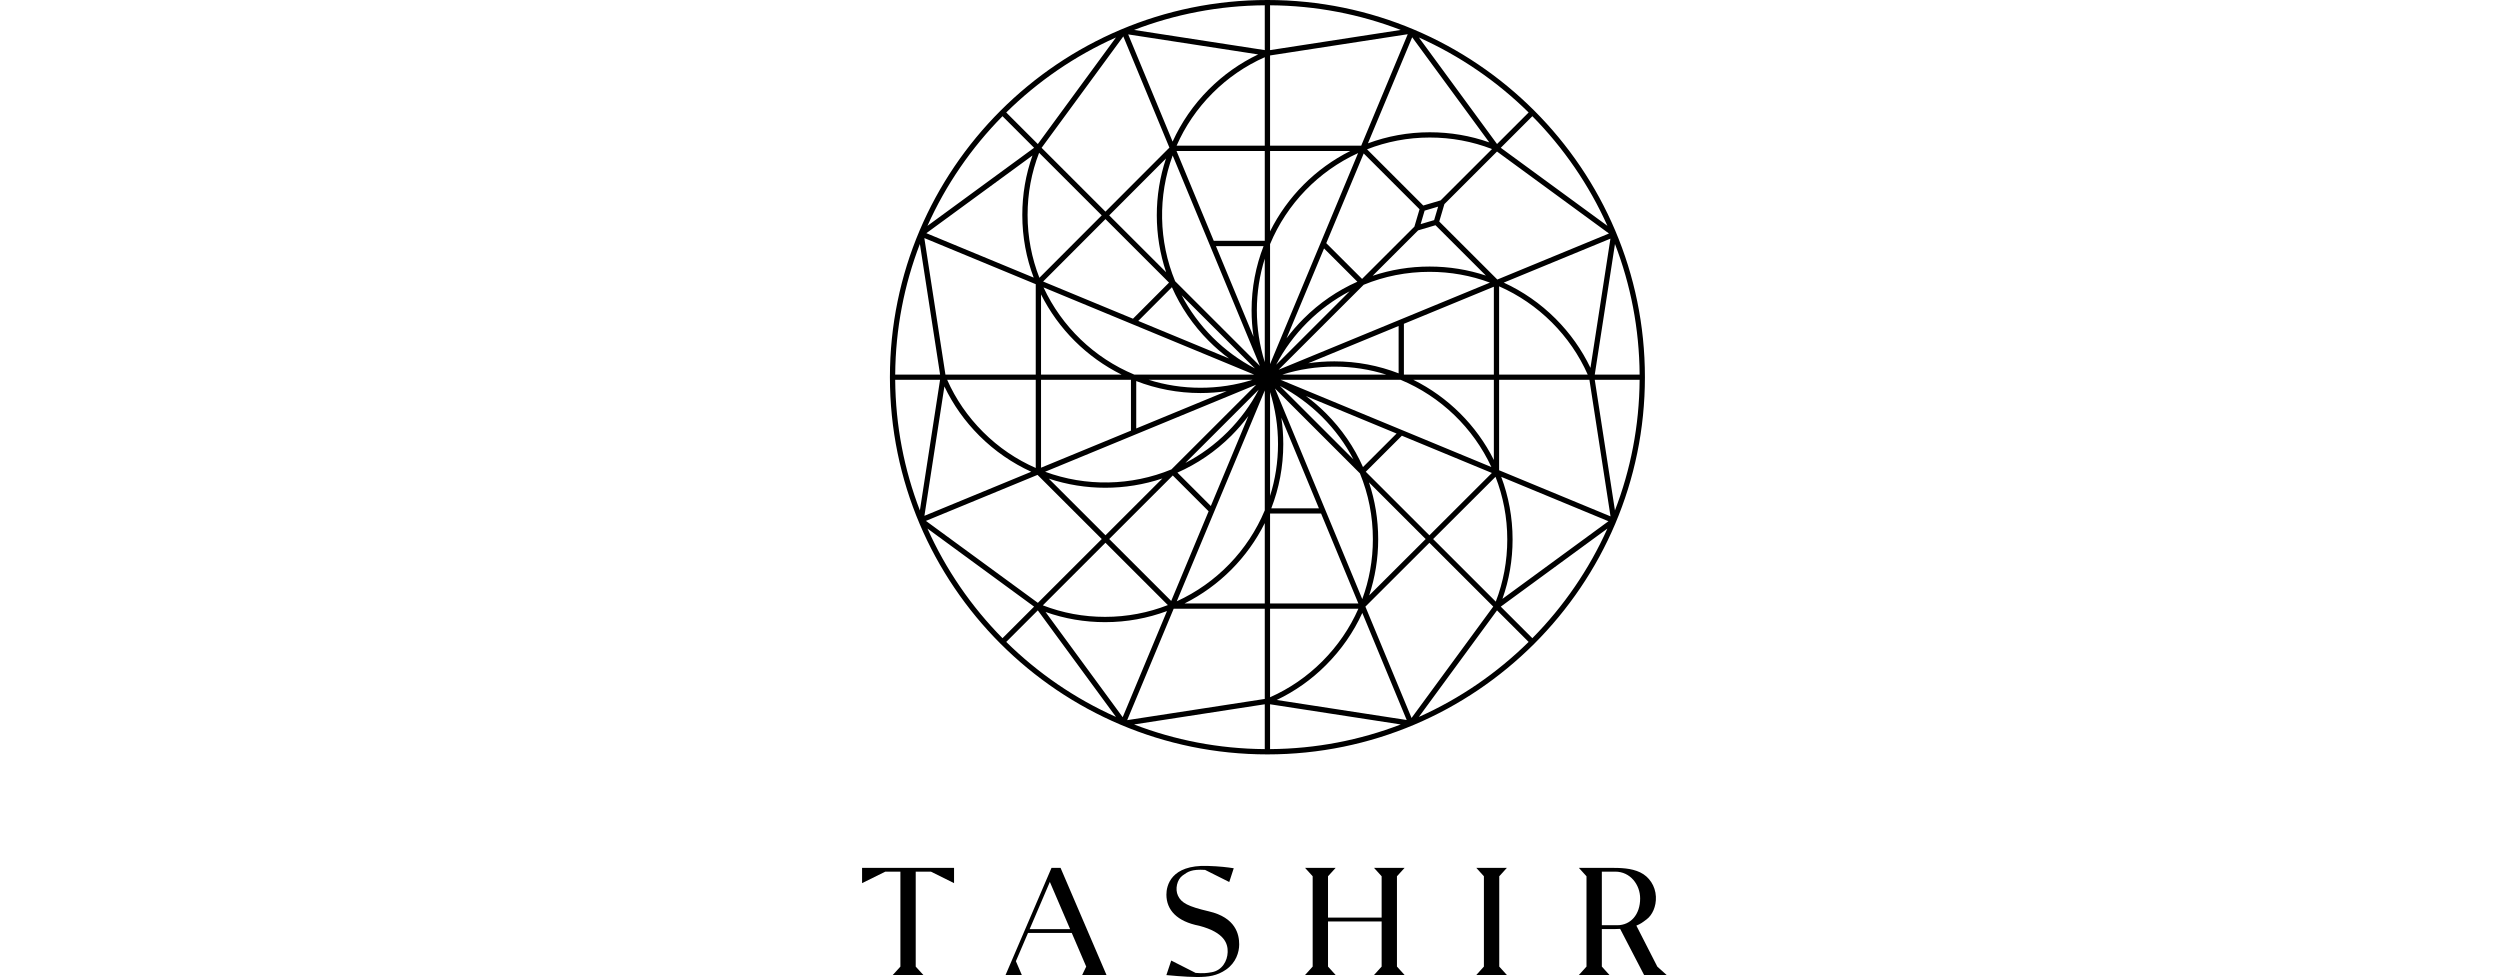 <svg width="87" height="34" viewBox="0 0 87 34" fill="none" xmlns="http://www.w3.org/2000/svg">
<path fill-rule="evenodd" clip-rule="evenodd" d="M44.106 26.253C36.862 26.253 30.969 20.364 30.969 13.126C30.969 5.889 36.862 0 44.106 0C51.351 0 57.243 5.889 57.243 13.126C57.243 20.364 51.351 26.253 44.106 26.253ZM44.014 0.184C42.413 0.195 40.88 0.498 39.466 1.042L44.014 1.744V0.184ZM44.198 0.184V1.744L48.746 1.042C47.332 0.498 45.799 0.195 44.198 0.184ZM40.807 4.928C41.107 4.268 41.528 3.649 42.07 3.107C42.575 2.603 43.15 2.196 43.784 1.894L39.261 1.197L40.807 4.928ZM44.014 1.991V5.07H40.946C41.237 4.404 41.656 3.781 42.2 3.237C42.73 2.708 43.34 2.289 44.014 1.991ZM40.577 5.515L38.6 7.495L40.581 9.474C40.15 8.192 40.148 6.797 40.577 5.515ZM40.895 9.787C40.319 8.392 40.29 6.823 40.809 5.411L43.845 12.735L40.895 9.787ZM40.783 9.995L39.612 11.168L42.771 12.475C42.524 12.292 42.29 12.091 42.07 11.87C41.513 11.313 41.084 10.676 40.783 9.995ZM43.672 12.822C43.131 12.54 42.638 12.178 42.2 11.741C41.757 11.297 41.397 10.802 41.121 10.274L43.672 12.822ZM40.695 5.137L39.091 1.267L36.248 5.144L38.47 7.365L40.695 5.137ZM43.555 10.799C43.555 11.109 43.578 11.416 43.623 11.719L42.315 8.565H43.972C43.703 9.258 43.555 10.012 43.555 10.799ZM43.739 10.799C43.739 10.172 43.836 9.568 44.014 9V12.603C43.832 12.022 43.739 11.418 43.739 10.799ZM47.262 5.327C45.883 5.958 44.782 7.093 44.198 8.496V12.67L47.262 5.327ZM44.198 8.053C44.799 6.844 45.783 5.858 46.99 5.254H44.198V8.053ZM49.53 7.152L47.573 5.196C48.25 4.932 48.986 4.786 49.757 4.786C50.506 4.786 51.234 4.921 51.922 5.187L50.134 6.973L49.53 7.152ZM49.757 4.603C50.471 4.603 51.166 4.721 51.827 4.955L49.144 1.297L47.604 4.988C48.275 4.739 49 4.603 49.757 4.603ZM44.014 8.381H42.239L40.943 5.254H44.014V8.381ZM44.198 17.872V21H47.271L45.974 17.872H44.198ZM44.241 17.689H45.898L44.591 14.535C44.636 14.837 44.658 15.144 44.658 15.454C44.658 16.241 44.511 16.995 44.241 17.689ZM44.014 18.203V21H41.223C42.43 20.396 43.414 19.41 44.014 18.203ZM44.014 17.76C43.43 19.161 42.33 20.295 40.952 20.925L44.014 13.588V17.76ZM44.198 17.258C44.378 16.688 44.475 16.082 44.475 15.454C44.475 14.834 44.382 14.227 44.198 13.645V17.258ZM40.641 21.057L38.47 18.888L36.291 21.066C36.979 21.332 37.707 21.467 38.457 21.467C39.227 21.467 39.964 21.321 40.641 21.057ZM40.611 21.265C39.94 21.515 39.214 21.651 38.457 21.651C37.743 21.651 37.047 21.532 36.385 21.297L39.07 24.958L40.611 21.265ZM44.369 13.519L47.407 20.848C47.65 20.189 47.776 19.486 47.776 18.764C47.776 17.965 47.621 17.191 47.326 16.474L44.369 13.519ZM44.54 13.43L47.1 15.988C46.819 15.45 46.455 14.953 46.014 14.512C45.575 14.074 45.081 13.711 44.54 13.43ZM49.613 18.759L47.64 16.787C47.851 17.416 47.961 18.081 47.961 18.764C47.961 19.439 47.853 20.098 47.647 20.72L49.613 18.759ZM46.143 14.382C46.693 14.931 47.127 15.565 47.432 16.254L48.601 15.087L45.448 13.782C45.693 13.963 45.925 14.164 46.143 14.382ZM44.198 21.183H47.272C46.975 21.858 46.551 22.479 46.014 23.016C45.484 23.546 44.874 23.965 44.198 24.264V21.183ZM46.143 23.146C45.64 23.651 45.064 24.057 44.43 24.359L48.953 25.056L47.408 21.33C47.104 21.997 46.678 22.612 46.143 23.146ZM49.122 24.985L47.516 21.111L49.743 18.889L51.965 21.109L49.122 24.985ZM38.835 1.304L36.116 5.013L35.017 3.914C36.116 2.831 37.408 1.942 38.835 1.304ZM35.986 5.143L34.887 4.044C33.803 5.143 32.913 6.433 32.275 7.86L35.986 5.143ZM36.161 5.317L38.34 7.495L36.171 9.667C35.906 8.989 35.76 8.251 35.76 7.481C35.76 6.732 35.895 6.005 36.161 5.317ZM35.972 9.661C35.716 8.983 35.576 8.248 35.576 7.481C35.576 6.767 35.695 6.073 35.93 5.412L32.237 8.115L35.972 9.661ZM36.301 9.797L39.428 11.091L40.682 9.835L38.47 7.625L36.301 9.797ZM36.044 9.89L32.167 8.285L32.901 13.035H36.044V9.89ZM36.228 10.245V13.035H39.028C37.819 12.434 36.832 11.451 36.228 10.245ZM36.315 10.002C36.948 11.366 38.078 12.455 39.471 13.035H43.642L36.315 10.002ZM39.976 13.218C40.545 13.397 41.151 13.494 41.778 13.494C42.398 13.494 43.003 13.401 43.584 13.218H39.976ZM42.69 13.611L39.541 14.91V13.261C40.235 13.53 40.99 13.678 41.778 13.678C42.086 13.678 42.39 13.655 42.69 13.611ZM32.962 13.218C33.26 13.893 33.68 14.502 34.21 15.032C34.754 15.576 35.377 15.993 36.044 16.285V13.218H32.962ZM32.865 13.449C33.167 14.082 33.574 14.657 34.079 15.162C34.618 15.7 35.232 16.118 35.887 16.417L32.17 17.95L32.865 13.449ZM36.497 16.656L38.471 18.628L40.451 16.65C39.808 16.866 39.136 16.974 38.465 16.974C37.8 16.974 37.134 16.868 36.497 16.656ZM36.37 16.417C37.788 16.94 39.364 16.913 40.765 16.336L43.715 13.388L36.37 16.417ZM40.974 16.447C41.655 16.147 42.293 15.719 42.85 15.162C43.066 14.946 43.264 14.717 43.444 14.476L42.137 17.609L40.974 16.447ZM43.803 13.56L41.251 16.11C41.78 15.835 42.276 15.475 42.72 15.032C43.158 14.594 43.521 14.101 43.803 13.56ZM36.228 16.276V13.218H39.357V14.986L36.228 16.276ZM47.529 16.417L48.785 15.163L51.917 16.459L49.743 18.629L47.529 16.417ZM51.986 13.218V16.007C51.382 14.801 50.395 13.819 49.186 13.218H51.986ZM44.567 13.218H48.743C50.137 13.799 51.267 14.888 51.9 16.253L44.567 13.218ZM44.629 13.035H48.239C47.669 12.855 47.064 12.759 46.436 12.759C45.816 12.759 45.21 12.852 44.629 13.035ZM46.436 12.575C47.224 12.575 47.978 12.723 48.672 12.992V11.344L45.527 12.641C45.826 12.597 46.129 12.575 46.436 12.575ZM49.873 18.759L52.044 16.593C52.308 17.269 52.453 18.004 52.453 18.772C52.453 19.521 52.319 20.249 52.053 20.937L49.873 18.759ZM55.974 18.139L52.285 20.84C52.519 20.179 52.638 19.485 52.638 18.772C52.638 18.006 52.498 17.272 52.243 16.594L55.974 18.139ZM56.046 17.969L52.169 16.365V13.218H55.312L56.046 17.969ZM51.986 13.035H48.856V11.268L51.986 9.978V13.035ZM54.135 11.091C54.638 11.595 55.046 12.169 55.348 12.802L56.043 8.305L52.331 9.835C52.994 10.139 53.604 10.561 54.135 11.091ZM52.169 13.035H55.252C54.954 12.36 54.534 11.751 54.005 11.221C53.467 10.684 52.845 10.261 52.169 9.964V13.035ZM44.497 12.866L51.849 9.835C51.186 9.588 50.477 9.46 49.749 9.46C48.949 9.46 48.173 9.615 47.456 9.91L44.497 12.866ZM49.749 9.276C50.425 9.276 51.085 9.383 51.709 9.59L49.955 7.838L49.351 8.017L47.769 9.597C48.399 9.386 49.066 9.276 49.749 9.276ZM46.077 8.646L47.236 9.804C46.547 10.109 45.913 10.542 45.364 11.091C45.148 11.306 44.951 11.534 44.771 11.774L46.077 8.646ZM45.494 11.221C45.935 10.781 46.431 10.418 46.968 10.137L44.41 12.693C44.692 12.153 45.055 11.659 45.494 11.221ZM49.377 24.949L52.097 21.241L53.196 22.339C52.096 23.422 50.805 24.311 49.377 24.949ZM55.938 18.394C55.299 19.82 54.41 21.111 53.326 22.209L52.227 21.111L55.938 18.394ZM44.198 5.07V1.93L48.989 1.191L47.37 5.07H44.198ZM52.097 5.012L49.378 1.305C50.805 1.943 52.097 2.831 53.196 3.914L52.097 5.012ZM52.227 5.143L55.938 7.859C55.299 6.433 54.41 5.143 53.326 4.044L52.227 5.143ZM52.096 5.274L55.992 8.126L52.107 9.728L50.086 7.709L50.265 7.103L52.096 5.274ZM49.221 7.887L47.4 9.706L46.154 8.462L47.457 5.34L49.4 7.282L49.221 7.887ZM40.758 20.913L38.601 18.758L40.813 16.547L42.06 17.793L40.758 20.913ZM36.118 20.979L38.341 18.759L36.106 16.526L32.222 18.127L36.118 20.979ZM32.275 18.393L35.986 21.111L34.887 22.209C33.803 21.111 32.913 19.82 32.275 18.393ZM38.836 24.949L36.116 21.241L35.017 22.339C36.116 23.422 37.408 24.311 38.836 24.949ZM44.014 21.183H40.844L39.226 25.061L44.014 24.323V21.183ZM44.014 24.509L39.466 25.211C40.88 25.755 42.413 26.058 44.014 26.069V24.509ZM44.198 26.069V24.509L48.746 25.211C47.332 25.755 45.799 26.058 44.198 26.069ZM32.715 13.035H31.153C31.165 11.435 31.468 9.903 32.012 8.49L32.715 13.035ZM31.153 13.218H32.714L32.012 17.763C31.468 16.35 31.165 14.818 31.153 13.218ZM56.2 17.763L55.498 13.218H57.059C57.048 14.818 56.745 16.35 56.2 17.763ZM55.498 13.035H57.059C57.048 11.435 56.745 9.904 56.201 8.491L55.498 13.035ZM49.439 7.799L49.577 7.33L50.047 7.191L49.908 7.66L49.439 7.799Z" fill="black"/>
<path d="M40.59 33.933C40.59 33.933 41.257 34 41.657 34C42.056 34 42.356 33.958 42.67 33.74C43.014 33.5 43.124 33.133 43.124 32.866C43.124 32.516 43.003 31.932 42.068 31.715C41.339 31.545 41.111 31.419 40.994 31.171C40.884 30.94 40.962 30.606 41.154 30.468C41.162 30.463 41.17 30.457 41.177 30.452C41.334 30.339 41.471 30.242 41.938 30.273L42.778 30.694L42.934 30.215C42.714 30.181 42.457 30.148 42.023 30.134C40.744 30.091 40.59 30.826 40.591 31.134C40.593 31.667 40.956 32.066 41.734 32.217C42.619 32.45 42.732 32.844 42.723 33.133C42.714 33.442 42.53 33.766 42.175 33.832C41.977 33.868 41.871 33.877 41.607 33.857L40.759 33.427L40.59 33.933Z" fill="black"/>
<path d="M30 30.733V30.201H33.201V30.733L32.396 30.333H31.867V33.638L32.134 33.931H31.067L31.334 33.638V30.333H30.81L30 30.733Z" fill="black"/>
<path fill-rule="evenodd" clip-rule="evenodd" d="M34.993 33.931H35.56L35.353 33.45L35.775 32.465H37.297L37.8 33.637L37.659 33.931L38.506 33.93L36.907 30.201L36.593 30.201L34.993 33.931ZM36.535 30.691L37.24 32.333H35.832L36.535 30.691Z" fill="black"/>
<path d="M51.64 30.494L51.374 30.201H52.44L52.174 30.494V33.637L52.44 33.931H51.374L51.64 33.637V30.494Z" fill="black"/>
<path d="M47.815 30.201L48.081 30.494V31.933H46.215V30.494L46.481 30.201H45.415L45.681 30.494V33.637L45.415 33.931H46.481L46.215 33.637V32.066H48.081V33.637L47.815 33.931H48.881L48.614 33.637V30.494L48.881 30.201H47.815Z" fill="black"/>
<path fill-rule="evenodd" clip-rule="evenodd" d="M57.674 33.638L58 33.931H57.215L56.381 32.325C56.263 32.332 56.158 32.331 56.09 32.331H55.744V33.637L56.01 33.931H54.944L55.21 33.637V30.494L54.944 30.201H56.01C56.41 30.201 56.762 30.209 57.077 30.358C57.392 30.508 57.607 30.829 57.625 31.201C57.642 31.548 57.496 31.848 57.304 31.992C57.295 31.999 57.286 32.006 57.277 32.012C57.171 32.093 57.087 32.156 56.945 32.211L57.674 33.638ZM55.744 30.333V32.198H56.277C56.756 32.198 57.077 31.818 57.077 31.267C57.077 30.789 56.736 30.333 56.21 30.333H55.744Z" fill="black"/>
</svg>
    